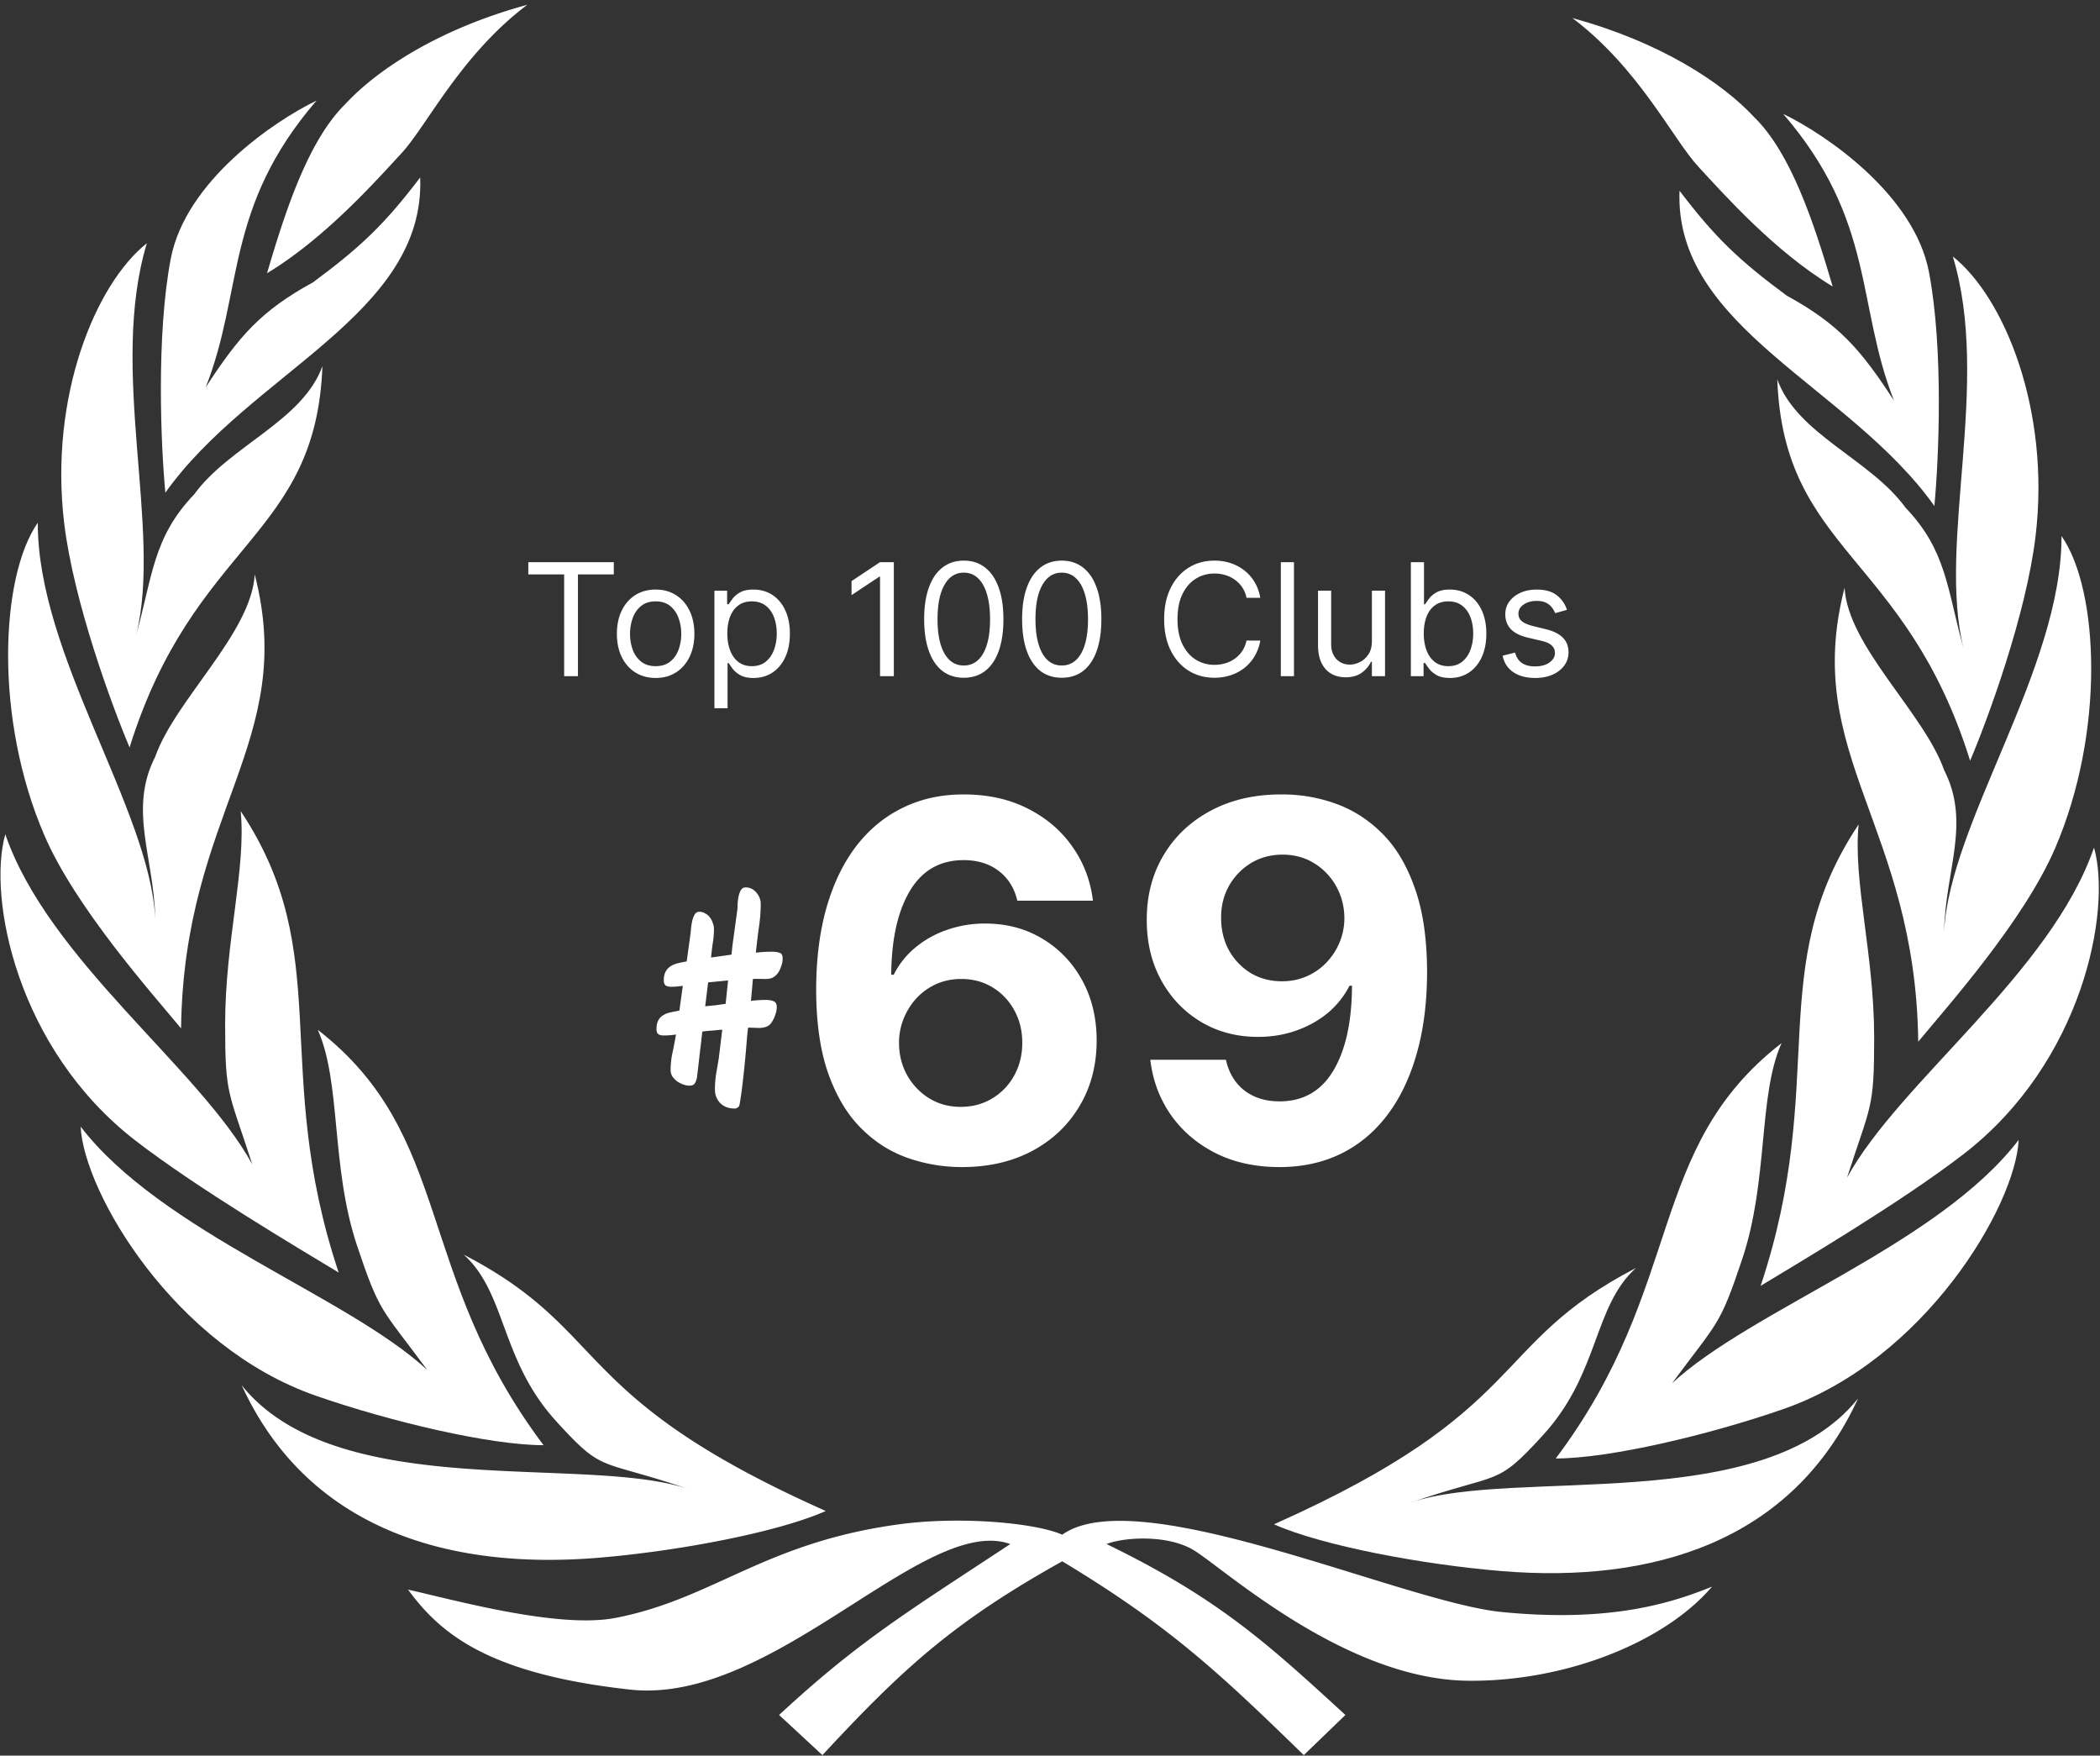 <svg xmlns="http://www.w3.org/2000/svg" width="268" height="224" fill="none"><rect width="100%" height="100%" fill="#333333" stroke="none"/><path fill="#fff" d="M246.172 34.706c-1.885-9.88-13.187-17.565-18.602-20.173 11.783 13.669 9.301 24.321 14.14 36.576-4.267-6.55-7.043-9.75-13.684-13.386-6.151-4.547-9.174-7.456-13.685-13.386-.691 17.502 21.65 24.918 32.523 40.221.555-5.834 1.194-19.972-.692-29.852"/><path fill="#fff" d="M259.779 68.392c1.91-16.089-3.991-30.45-10.559-35.665 4.9 16.216-1.974 36.405 1.353 49.956-2.091-7.533-2.152-12.434-7.386-17.905-4.491-6.192-13.861-9.356-16.371-16.371.816 22.027 16.371 22.278 24.61 48.653 2.29-5.394 7.168-18.68 8.353-28.668"/><path fill="#fff" d="M262.24 108.299c6.434-14.87 5.648-33.03.848-39.908.052 16.94-14.296 36.562-14.987 50.498.153-7.816 3.449-13.906 0-20.646-2.53-7.218-12.3-15.812-12.697-23.253-5.522 21.34 9.054 30.289 9.399 57.919 3.739-4.513 13.442-15.38 17.437-24.61"/><path fill="#fff" d="M250.614 147.232c15.171-11.713 18.9-31.019 16.623-39.091-5.508 16.021-24.793 29.852-31.518 42.107 3.048-9.427 3.461-8.704 3.461-17.853 0-10.653-2.706-19.886-1.984-27.207-12.217 18.347-3.766 32.659-12.504 58.872 5.012-3.037 17.961-10.682 25.922-16.828"/><path fill="#fff" d="M227.58 179.786c18.106-6.29 29.638-25.968 30.041-34.345-10.309 13.442-33.968 21.564-44.235 31.05 5.883-7.971 6.045-7.155 8.949-15.83 3.383-10.103 2.016-20.856 5.025-27.57-17.41 13.519-12.208 30.913-28.817 52.996 6.853 0 19.537-3.001 29.037-6.301"/><path fill="#fff" d="M191.684 200.459c19.103 1.564 37.017-3.673 45.438-22.024-12.16 15.145-43.864 8.746-57.09 13.273 11.652-3.988 10.769-1.893 16.932-8.654 7.177-7.874 6.348-16.35 11.815-21.274-18.948 9.836-13.198 18.006-46.201 32.707 6.268 2.769 19.082 5.151 29.106 5.972m32.178-185.518c-4.085-4.4-11.972-9.584-23.19-12.632 8.515 6.41 12.82 15.46 16.088 18.98s9.647 10.746 17.126 15.27c-2.444-8.312-5.342-17.03-10.024-21.618M21.792 33.01c1.885-9.88 13.187-17.566 18.602-20.174-11.783 13.669-9.3 24.321-14.14 36.576 4.267-6.55 7.044-9.75 13.685-13.386 6.15-4.547 9.173-7.456 13.684-13.386.692 17.502-21.65 24.918-32.522 40.221-.556-5.834-1.194-19.972.69-29.852"/><path fill="#fff" d="M8.184 66.696c-1.91-16.09 3.991-30.45 10.559-35.666-4.9 16.216 1.974 36.405-1.353 49.956 2.09-7.533 2.152-12.434 7.386-17.905 4.49-6.192 13.861-9.356 16.371-16.371-.816 22.027-16.37 22.279-24.61 48.653-2.29-5.394-7.168-18.68-8.353-28.667"/><path fill="#fff" d="M5.672 106.602c-6.435-14.87-5.648-33.03-.849-39.907-.052 16.94 14.296 36.561 14.987 50.497-.153-7.816-3.449-13.906 0-20.645 2.53-7.218 12.3-15.813 12.697-23.254 5.522 21.34-9.054 30.29-9.399 57.919-3.739-4.513-13.442-15.38-17.436-24.61"/><path fill="#fff" d="M17.298 145.535c-15.171-11.713-18.9-31.019-16.623-39.09 5.508 16.02 24.793 29.851 31.518 42.106-3.048-9.427-3.461-8.704-3.461-17.853 0-10.653 2.706-19.886 1.984-27.207 12.217 18.347 3.766 32.659 12.504 58.872-5.012-3.036-17.96-10.682-25.922-16.828"/><path fill="#fff" d="M40.33 178.089c-18.104-6.29-29.636-25.968-30.04-34.346 10.31 13.443 33.968 21.565 44.236 31.051-5.884-7.971-6.045-7.155-8.95-15.831-3.382-10.102-2.015-20.855-5.025-27.569 17.41 13.519 12.208 30.913 28.817 52.996-6.852 0-19.536-3.001-29.037-6.301"/><path fill="#fff" d="M76.28 198.762c-19.104 1.564-37.017-3.674-45.439-22.024 12.16 15.145 43.865 8.746 57.09 13.273-11.652-3.988-10.768-1.893-16.931-8.654-7.177-7.874-6.349-16.35-11.815-21.274 18.948 9.836 13.197 18.006 46.201 32.706-6.268 2.77-19.083 5.152-29.107 5.973M44.102 13.244C48.187 8.845 56.074 3.66 67.292.612c-8.516 6.41-12.82 15.46-16.089 18.98s-9.647 10.746-17.125 15.271c2.443-8.313 5.342-17.031 10.024-21.619m60.855 210.691-5.53-5.122c10.302-9.533 16.371-13.135 29.506-21.808-10.935-3.901-30.229 20.582-48.517 18.571s-24.28-7.238-28.343-12.757c5.708 1.267 19.125 5.025 26.458 3.613 12.569-2.419 19.042-9.678 36.419-11.972 7.622-1.006 17.136-.178 20.613 1.351 9.71-6.913 43.481 8.629 56.09 9.867 13.763 1.351 21.493-1.079 26.835-3.237-6.159 7.196-18.86 12.155-31.203 12.004-15.428-.189-30.606-13.889-34.785-16.56-3.343-2.137-9.06-1.77-11.281-.88 14.184 6.888 20.465 12.638 30.119 21.476l.362.332-5.311 5.122c-10.976-10.696-17.273-16.553-30.826-24.73-13.596 7.607-20.048 13.332-30.606 24.73M67.422 73.29v-1.562h10.91v1.563h-4.575v12.982h-1.761V73.29zm16.25 13.21q-1.477 0-2.592-.702-1.109-.704-1.733-1.968-.618-1.264-.618-2.954 0-1.706.618-2.976.624-1.272 1.733-1.975 1.114-.703 2.592-.703t2.585.703q1.115.704 1.733 1.975.625 1.271.625 2.976 0 1.69-.625 2.954-.618 1.264-1.733 1.968-1.107.703-2.585.703m0-1.505q1.122 0 1.847-.575.724-.576 1.072-1.513a5.8 5.8 0 0 0 .348-2.031 5.9 5.9 0 0 0-.348-2.039q-.349-.944-1.072-1.527-.725-.582-1.847-.582t-1.847.582q-.724.584-1.072 1.527a5.9 5.9 0 0 0-.348 2.039q0 1.094.348 2.031a3.4 3.4 0 0 0 1.072 1.513q.725.575 1.847.575m7.502 5.37v-15h1.62v1.732h.198q.184-.284.511-.724.334-.448.952-.796.625-.355 1.69-.355 1.378 0 2.43.69 1.05.689 1.64 1.952.59 1.264.589 2.983 0 1.733-.589 3.005-.59 1.263-1.634 1.96-1.044.69-2.407.689-1.051 0-1.684-.348-.63-.356-.972-.803a11 11 0 0 1-.526-.753h-.142v5.767zm1.647-9.546q0 1.236.363 2.18.362.938 1.058 1.47.696.525 1.704.526 1.051 0 1.755-.554.71-.561 1.065-1.506.362-.951.362-2.116 0-1.15-.355-2.074-.348-.93-1.058-1.47-.703-.547-1.769-.547-1.022 0-1.718.518-.696.512-1.051 1.435-.356.915-.356 2.138m21.25-9.091v14.545h-1.761V73.575h-.085l-3.551 2.358v-1.79l3.636-2.415zm8.928 14.744q-1.605 0-2.734-.873-1.13-.88-1.726-2.55-.597-1.676-.597-4.048 0-2.359.597-4.027.603-1.677 1.733-2.557 1.136-.888 2.727-.888t2.72.888q1.136.881 1.733 2.557.604 1.668.604 4.027 0 2.371-.597 4.048-.596 1.67-1.726 2.55-1.129.873-2.734.873m0-1.562q1.59 0 2.472-1.534.88-1.534.88-4.375 0-1.89-.405-3.218-.397-1.328-1.15-2.024-.745-.696-1.797-.696-1.577 0-2.464 1.556-.888 1.548-.888 4.382 0 1.89.397 3.21.399 1.32 1.144 2.01.753.69 1.811.689m12.5 1.562q-1.605 0-2.734-.873-1.13-.88-1.726-2.55-.597-1.676-.597-4.048 0-2.359.597-4.027.603-1.677 1.733-2.557 1.135-.888 2.727-.888t2.72.888q1.137.881 1.733 2.557.604 1.668.604 4.027 0 2.371-.597 4.048-.596 1.67-1.726 2.55-1.128.873-2.734.873m0-1.562q1.59 0 2.472-1.534.88-1.534.88-4.375 0-1.89-.405-3.218-.397-1.328-1.15-2.024-.745-.696-1.797-.696-1.577 0-2.464 1.556-.888 1.548-.888 4.382 0 1.89.397 3.21.399 1.32 1.144 2.01.753.69 1.811.689m25.341-8.637h-1.761a3.68 3.68 0 0 0-1.485-2.3 4 4 0 0 0-1.214-.597 4.9 4.9 0 0 0-1.392-.2q-1.321 0-2.394.668-1.065.668-1.697 1.968-.625 1.3-.625 3.189t.625 3.189q.632 1.3 1.697 1.967a4.44 4.44 0 0 0 2.394.668q.725 0 1.392-.2.668-.198 1.214-.589.555-.398.938-.973.39-.582.547-1.335h1.761a5.9 5.9 0 0 1-.724 1.996 5.5 5.5 0 0 1-1.307 1.498 5.7 5.7 0 0 1-1.755.93 6.5 6.5 0 0 1-2.066.32q-1.861 0-3.31-.909-1.449-.91-2.28-2.585-.831-1.676-.831-3.977t.831-3.978 2.28-2.585 3.31-.909q1.1 0 2.066.32a5.6 5.6 0 0 1 1.755.937q.781.611 1.307 1.492.525.873.724 1.995m4.295-4.545v14.545h-1.676V71.728zm9.945 10.085v-6.449h1.676v10.91h-1.676v-1.847h-.114q-.383.831-1.193 1.413-.81.575-2.045.575-1.023 0-1.818-.447-.796-.455-1.25-1.364-.455-.915-.455-2.308v-6.932h1.676v6.819q0 1.193.668 1.903.674.71 1.718.71.626 0 1.272-.32.653-.32 1.094-.98.447-.66.447-1.683m4.973 4.46V71.728h1.676v5.37h.143q.184-.285.511-.725.333-.448.952-.796.624-.355 1.69-.355 1.378 0 2.429.69 1.051.689 1.641 1.952.59 1.264.589 2.983 0 1.733-.589 3.005-.59 1.263-1.634 1.96-1.044.69-2.408.689-1.05 0-1.683-.348-.632-.356-.973-.803a11 11 0 0 1-.525-.753h-.199v1.676zm1.648-5.454q0 1.236.362 2.18.363.938 1.059 1.47.696.525 1.704.526 1.052 0 1.754-.554.71-.561 1.066-1.506.362-.951.362-2.116 0-1.15-.355-2.074-.348-.93-1.058-1.47-.704-.547-1.769-.547-1.023 0-1.719.518-.696.512-1.051 1.435-.355.915-.355 2.138m18.274-3.011-1.505.426a2.8 2.8 0 0 0-.419-.732 2.04 2.04 0 0 0-.739-.596q-.47-.235-1.2-.235-1.002 0-1.669.462-.661.455-.661 1.157 0 .625.455.988.454.361 1.42.603l1.619.398q1.464.356 2.181 1.087.717.724.717 1.868 0 .937-.54 1.676-.532.738-1.491 1.165-.959.426-2.23.426-1.67 0-2.763-.725-1.094-.724-1.385-2.116l1.591-.398q.227.881.859 1.321.64.44 1.669.44 1.173 0 1.861-.497.696-.504.696-1.207 0-.568-.398-.952-.397-.39-1.221-.582l-1.818-.426q-1.499-.356-2.202-1.101-.696-.754-.696-1.882 0-.924.518-1.634.526-.71 1.428-1.115.91-.405 2.06-.405 1.619 0 2.542.71a3.83 3.83 0 0 1 1.321 1.876M90.37 125.342l-.373 3.045 1.305-.124 1.305-.187.31-2.983q-.62.063-1.273.125zm.745-6.836q0 .932-.155 1.833a49 49 0 0 0-.217 1.834l2.61-.373.124-1.181.621-4.537a6 6 0 0 0 .031-.714 7 7 0 0 1 .125-.964q.093-.466.28-.807.216-.373.62-.373.81 0 1.368.652.56.653.56 1.461 0 1.491-.25 3.107-.217 1.616-.372 3.107.528-.061 1.025-.093.498-.031 1.026-.031t.932.124q.435.093.435.746 0 .249-.031.435t-.093.373q-.25.807-.59 1.18a1.7 1.7 0 0 1-.747.529q-.434.125-1.025.093a14 14 0 0 0-1.305 0l-.249 2.796q.466-.061.964-.093.496-.03.963-.031.528 0 .932.156.435.155.435.776 0 .28-.093.653a6 6 0 0 1-.249.715 4 4 0 0 1-.373.652 1.4 1.4 0 0 1-.466.404q-.528.249-1.243.217-.683-.03-1.242-.031-.032.312-.125 1.15-.062.809-.155 1.896-.093 1.088-.218 2.268a142 142 0 0 1-.248 2.206 35 35 0 0 1-.249 1.74q-.093.715-.186.808a1.3 1.3 0 0 1-.249.186.7.7 0 0 1-.31.063q-1.088 0-1.803-.684-.683-.715-.683-1.74 0-1.026.155-2.02.186-1.025.342-2.02l.435-3.604q-.653.062-1.274.124-.622.031-1.274.125-.156 1.491-.342 2.951a161 161 0 0 1-.342 2.952 2.1 2.1 0 0 1-.28.715q-.186.28-.652.28-.405 0-.839-.156a4 4 0 0 1-.777-.404 3.3 3.3 0 0 1-.59-.621 1.6 1.6 0 0 1-.218-.808q0-1.119.249-2.268.248-1.15.435-2.269a9 9 0 0 1-.777.094q-.404.03-.777.031-.434 0-.683-.156-.249-.186-.249-.652 0-.715.249-1.15.248-.435.652-.652.404-.249.932-.342.529-.125 1.088-.218l.435-3.169a9 9 0 0 1-1.491.124q-.435 0-.684-.155-.249-.186-.249-.653 0-.714.249-1.149.248-.435.653-.684.404-.249.932-.373t1.087-.217l.497-3.605q.031-.248.063-.714.062-.466.155-.901.124-.466.31-.777.218-.342.591-.342.404 0 .746.217.372.187.59.498.249.31.373.714.156.373.155.746m31.528 30.4a20.9 20.9 0 0 1-6.892-1.198q-3.3-1.174-5.921-3.819-2.62-2.643-4.158-7.005-1.514-4.362-1.514-10.712.023-5.83 1.333-10.417 1.334-4.61 3.797-7.819 2.486-3.21 5.943-4.882 3.458-1.695 7.751-1.694 4.633 0 8.181 1.807 3.547 1.786 5.695 4.859 2.17 3.073 2.621 6.892h-9.649q-.566-2.418-2.373-3.796-1.808-1.379-4.475-1.379-4.52 0-6.869 3.933-2.328 3.931-2.373 10.689h.316a10.75 10.75 0 0 1 2.802-3.503 12.8 12.8 0 0 1 4.045-2.237 14.6 14.6 0 0 1 4.814-.791q4.112 0 7.322 1.943 3.208 1.921 5.062 5.288 1.853 3.367 1.853 7.706 0 4.701-2.192 8.361-2.17 3.661-6.079 5.74-3.888 2.057-9.04 2.034m-.045-7.683q2.26 0 4.045-1.085a7.7 7.7 0 0 0 2.802-2.938q1.017-1.853 1.017-4.158 0-2.304-1.017-4.135a7.63 7.63 0 0 0-2.757-2.915q-1.762-1.086-4.022-1.085-1.695 0-3.141.633a7.9 7.9 0 0 0-2.509 1.762 8.5 8.5 0 0 0-1.672 2.622 8.1 8.1 0 0 0-.61 3.141q0 2.237 1.017 4.09a8.14 8.14 0 0 0 2.802 2.96q1.785 1.108 4.045 1.108m41.039-39.863q3.57 0 6.869 1.197 3.323 1.199 5.921 3.819 2.621 2.622 4.136 6.961 1.536 4.316 1.559 10.598 0 5.899-1.333 10.531-1.311 4.61-3.774 7.842t-5.944 4.926q-3.48 1.672-7.773 1.672-4.633 0-8.181-1.785-3.548-1.808-5.717-4.904-2.148-3.118-2.599-7.005h9.649q.566 2.53 2.373 3.932 1.808 1.378 4.475 1.378 4.52 0 6.869-3.932 2.35-3.954 2.373-10.824h-.316a11.1 11.1 0 0 1-2.802 3.502q-1.763 1.447-4.045 2.238-2.26.79-4.814.79-4.09 0-7.299-1.92-3.209-1.922-5.062-5.288t-1.853-7.684q-.023-4.655 2.147-8.293 2.17-3.639 6.056-5.695 3.91-2.08 9.085-2.056m.067 7.683q-2.282 0-4.067 1.085a8 8 0 0 0-2.803 2.915q-1.016 1.83-.994 4.09 0 2.283.994 4.113a7.95 7.95 0 0 0 2.757 2.893q1.763 1.062 4.023 1.062 1.695 0 3.141-.633a7.8 7.8 0 0 0 2.509-1.74 8.3 8.3 0 0 0 1.694-2.599 8.1 8.1 0 0 0 .611-3.119q-.023-2.192-1.04-4.022a7.95 7.95 0 0 0-2.802-2.938q-1.785-1.107-4.023-1.107"/></svg>
